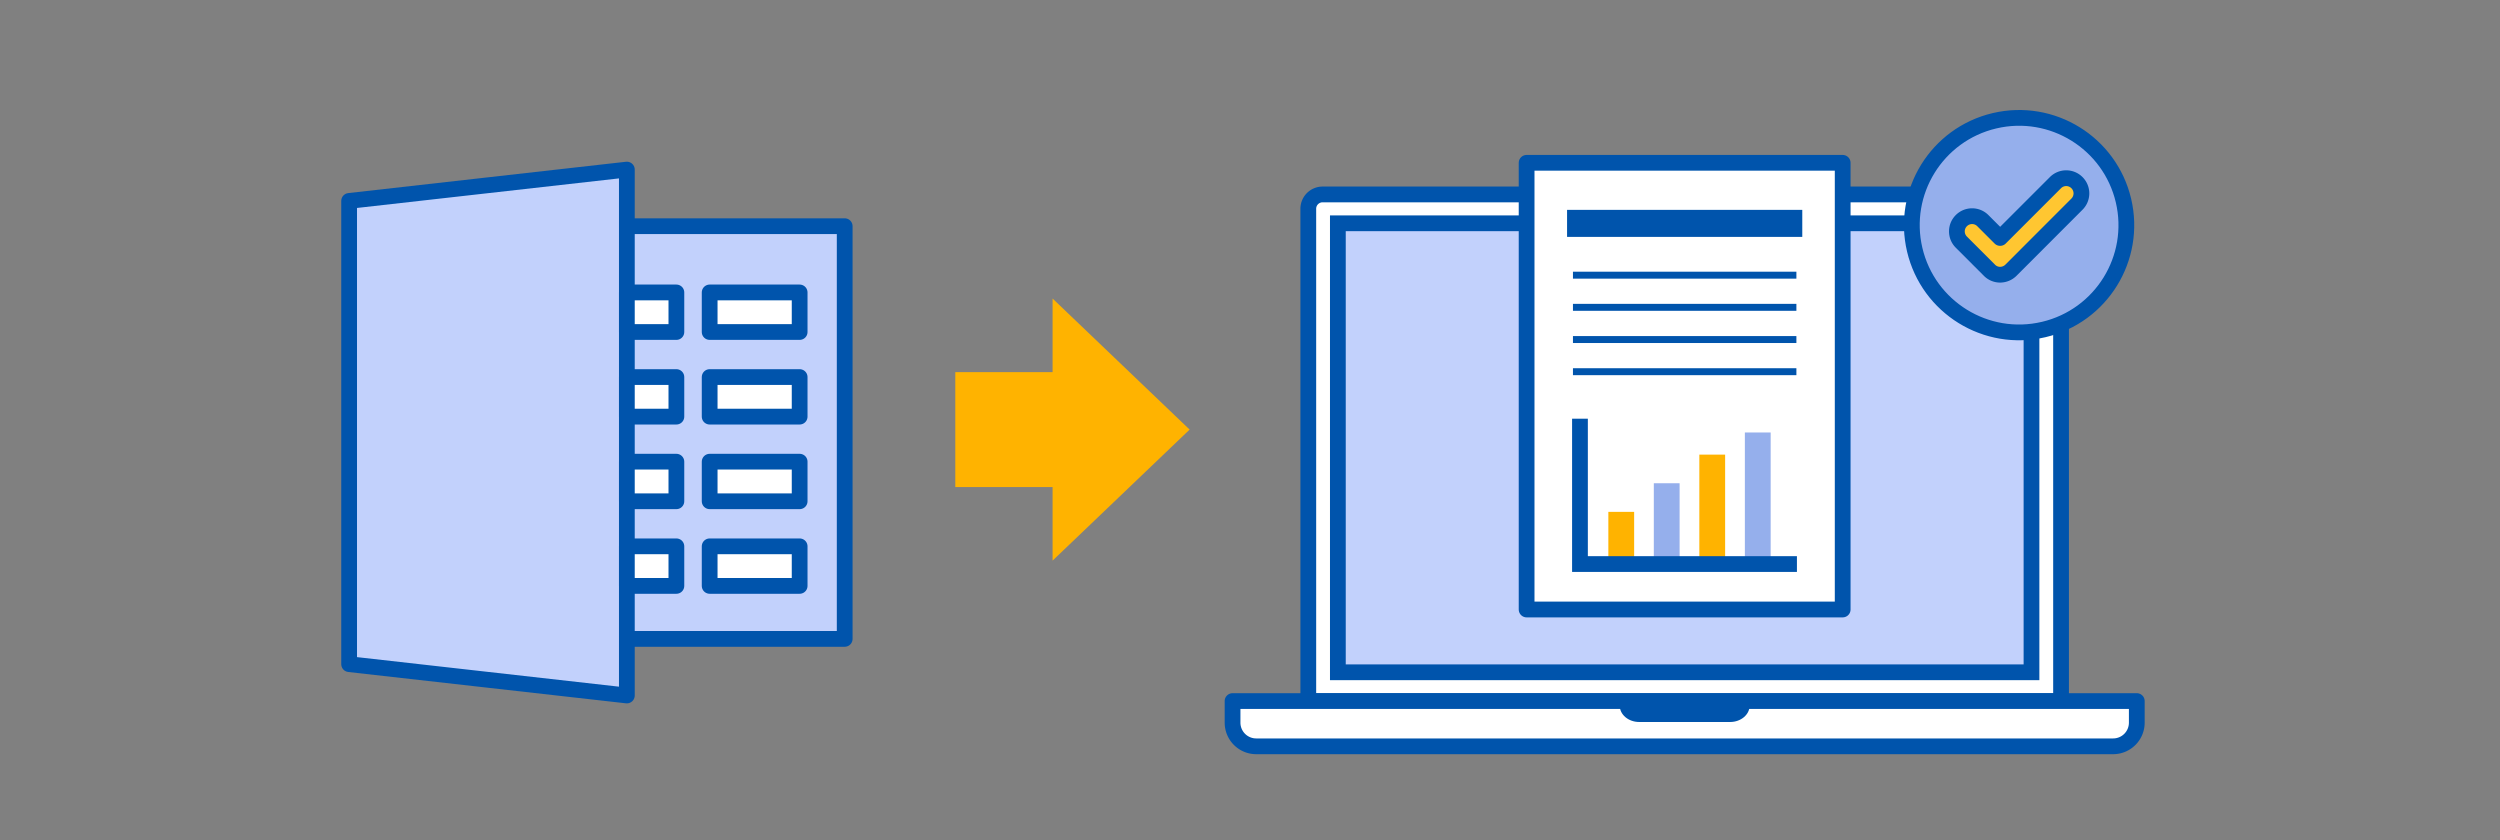 <svg fill="none" height="160" width="476" xmlns="http://www.w3.org/2000/svg"><rect width="100%" height="100%" fill="#808080" stroke="none"/><path d="m386.796 42.515h-132.068v85.488h132.068z" fill="#c3d0f7"/><g stroke="#0054ac" stroke-miterlimit="10" stroke-width="3"><path d="m392.424 133.486h-143.325v-93.74a2.728 2.728 0 0 1 2.725-2.726h137.876a2.727 2.727 0 0 1 2.724 2.725z" fill="#fff" stroke-linejoin="round"/><path d="m386.796 42.515h-132.068v85.488h132.068z" fill="#c2d1fc"/><path d="m406.844 133.486v4.116a4.503 4.503 0 0 1 -4.496 4.496h-163.172a4.503 4.503 0 0 1 -4.497-4.496v-4.116z" fill="#fff" stroke-linejoin="round"/></g><path d="m333.13 134.327c0 1.738-1.66 3.14-3.712 3.14h-17.313c-2.052 0-3.711-1.402-3.711-3.14z" fill="#0054ac"/><path d="m226.505 81.794-26.093-24.949v14.005h-18.524v21.888h18.524v14.005z" fill="#ffb300"/><path d="m350.846 31h-60.18v85.05h60.18z" style="fill:#fff;stroke:#0054ac;stroke-width:3;stroke-miterlimit:10;stroke-linecap:round;stroke-linejoin:round"/><path d="m343.154 39.958h-44.785v5.147h44.785zm-1.121 17.896h-42.543v1.324h42.543zm0 6.134h-42.543v1.323h42.543zm0-12.256h-42.543v1.323h42.543zm0 18.378h-42.543v1.323h42.543z" fill="#0054ac"/><path d="m311.141 97.459h-4.911v9.867h4.911z" fill="#ffb300"/><path d="m319.797 92.01h-4.911v15.316h4.911v-15.317z" fill="#95afec"/><path d="m328.465 86.56h-4.911v20.766h4.911z" fill="#ffb300"/><path d="m337.133 82.344h-4.912v24.971h4.912z" fill="#95afec"/><path d="m300.825 79.72v27.674h41.309" stroke="#0054ac" stroke-miterlimit="10" stroke-width="3"/><path d="m389.128 62.74c10.975-2.592 17.771-13.59 15.18-24.565-2.592-10.974-13.589-17.77-24.564-15.179-10.975 2.592-17.771 13.59-15.18 24.564 2.592 10.975 13.589 17.771 24.564 15.18z" fill="#95afec"/><path d="m389.128 62.74c10.975-2.592 17.771-13.59 15.18-24.565-2.592-10.974-13.589-17.77-24.564-15.179-10.975 2.592-17.771 13.59-15.18 24.564 2.592 10.975 13.589 17.771 24.564 15.18z" stroke="#0054ac" stroke-linecap="round" stroke-linejoin="round" stroke-miterlimit="10" stroke-width="3"/><path d="m380.83 52.304c-.74 0-1.48-.28-2.041-.852l-5.348-5.349a2.889 2.889 0 0 1 0-4.093 2.889 2.889 0 0 1 4.092 0l3.297 3.297 10.529-10.53a2.89 2.89 0 0 1 4.093 0 2.89 2.89 0 0 1 0 4.094l-12.57 12.58a2.935 2.935 0 0 1 -2.052.853z" fill="#ffc631"/><path d="m380.83 52.304c-.74 0-1.48-.28-2.041-.852l-5.348-5.349a2.889 2.889 0 0 1 0-4.093 2.889 2.889 0 0 1 4.092 0l3.297 3.297 10.529-10.53a2.89 2.89 0 0 1 4.093 0 2.89 2.89 0 0 1 0 4.094l-12.57 12.58a2.934 2.934 0 0 1 -2.052.853z" stroke="#0054ac" stroke-linecap="round" stroke-linejoin="round" stroke-miterlimit="10" stroke-width="3"/><path d="m119.353 132.421-52.88-5.965v-88.202l52.88-5.965v100.131zm41.477-89.356h-41.477v78.58h41.477z" fill="#c2d1fc" stroke="#0054ac" stroke-linejoin="round" stroke-miterlimit="10" stroke-width="3"/><path d="m128.783 55.68h-9.43v7.534h9.43zm23.469 0h-17.133v7.534h17.133zm-23.469 16.112h-9.43v7.535h9.43zm23.469 0h-17.133v7.535h17.133zm-23.469 16.113h-9.43v7.536h9.43zm23.469 0h-17.133v7.536h17.133zm-23.469 16.114h-9.43v7.535h9.43zm23.469 0h-17.133v7.535h17.133z" fill="#fff" stroke="#0054ac" stroke-linejoin="round" stroke-miterlimit="10" stroke-width="3"/></svg>
